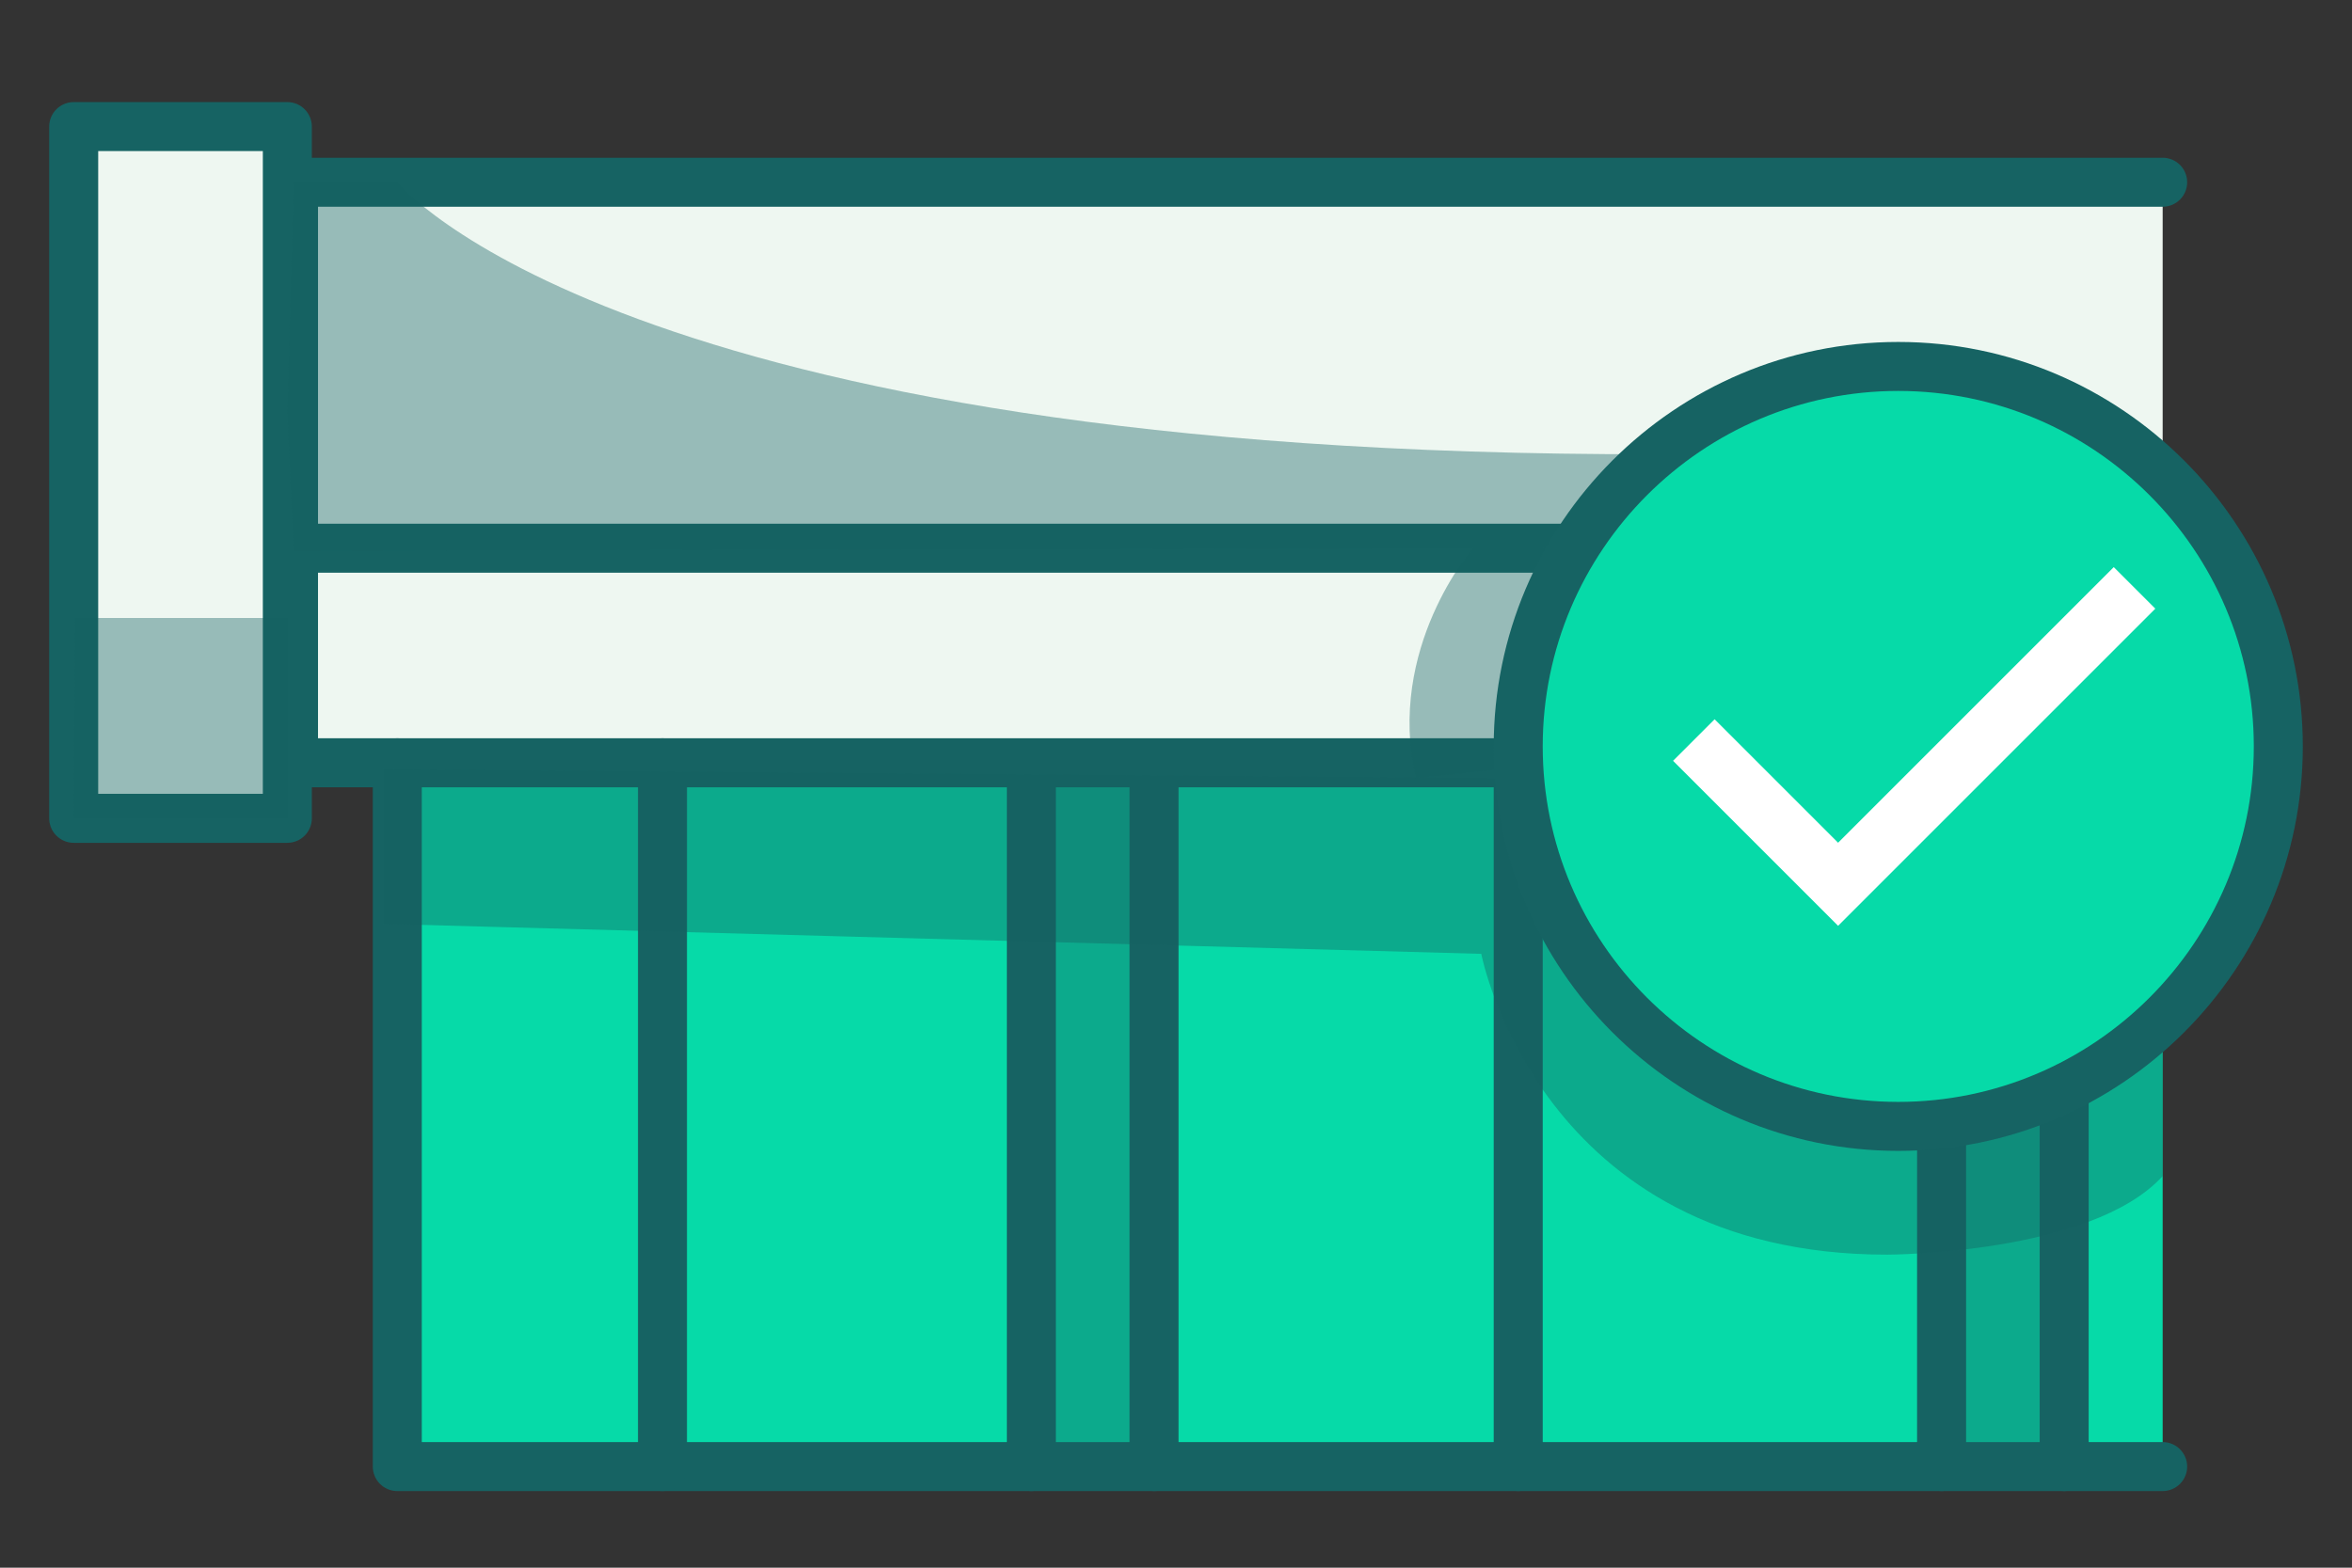 <svg width="120" height="80" viewBox="0 0 120 80" fill="none" xmlns="http://www.w3.org/2000/svg">
<rect x="0" y="0" width="120" height="80" fill="#333333" stroke="none"/>
<g clip-path="url(#clip0_316_4228)">
<path d="M110.34 39.71H19.55V74.325H110.34V39.71Z" fill="#06DAA8"/>
<path opacity="0.4" d="M58.88 38.925H52.62V74.84H58.88V38.925Z" fill="#166363"/>
<path opacity="0.4" d="M105.295 52.76H99.035V74.84H105.295V52.76Z" fill="#166363"/>
<path d="M110.34 9.3H14.975V39.26H110.34V9.3Z" fill="#EEF7F1"/>
<path d="M14.975 6.965H3.82V41.88H14.975V6.965Z" fill="#EEF7F1"/>
<path d="M14.66 43.01H3.76C3.07 43.01 2.51 42.45 2.51 41.76V6.46C2.51 5.77 3.07 5.21 3.76 5.21H14.66C15.35 5.21 15.91 5.77 15.91 6.46V41.76C15.91 42.45 15.35 43.01 14.66 43.01ZM5.01 40.51H13.41V7.71H5.01V40.51Z" fill="#166363"/>
<path d="M76.44 40.175H14.975C14.285 40.175 13.725 39.615 13.725 38.925V9.3C13.725 8.61 14.285 8.05 14.975 8.05H110.34C111.03 8.05 111.59 8.61 111.59 9.3C111.59 9.99 111.03 10.55 110.34 10.55H16.225V37.675H76.44C77.13 37.675 77.69 38.235 77.69 38.925C77.69 39.615 77.13 40.175 76.44 40.175Z" fill="#166363"/>
<path d="M110.34 76.09H20.27C19.58 76.09 19.02 75.53 19.02 74.84V38.925C19.02 38.235 19.58 37.675 20.27 37.675C20.96 37.675 21.52 38.235 21.52 38.925V73.59H110.34C111.03 73.59 111.59 74.15 111.59 74.84C111.59 75.53 111.03 76.09 110.34 76.09Z" fill="#166363"/>
<path d="M79.91 29.225H14.975C14.285 29.225 13.725 28.665 13.725 27.975C13.725 27.285 14.285 26.725 14.975 26.725H79.91C80.6 26.725 81.16 27.285 81.16 27.975C81.16 28.665 80.6 29.225 79.91 29.225Z" fill="#166363"/>
<path d="M33.8 76.09C33.11 76.09 32.55 75.53 32.55 74.84V38.925C32.55 38.235 33.11 37.675 33.8 37.675C34.49 37.675 35.05 38.235 35.05 38.925V74.84C35.05 75.53 34.49 76.09 33.8 76.09Z" fill="#166363"/>
<path d="M77.46 76.09C76.77 76.09 76.21 75.53 76.21 74.84V38.925C76.21 38.235 76.77 37.675 77.46 37.675C78.15 37.675 78.71 38.235 78.71 38.925V74.84C78.71 75.53 78.15 76.09 77.46 76.09Z" fill="#166363"/>
<path d="M52.62 76.09C51.93 76.09 51.37 75.53 51.37 74.84V39.71C51.37 39.02 51.93 38.46 52.62 38.46C53.31 38.46 53.87 39.02 53.87 39.71V74.84C53.87 75.53 53.31 76.09 52.62 76.09Z" fill="#166363"/>
<path d="M58.88 76.09C58.19 76.09 57.63 75.53 57.63 74.84V39.71C57.63 39.02 58.19 38.46 58.88 38.46C59.57 38.46 60.13 39.02 60.13 39.71V74.84C60.13 75.53 59.57 76.09 58.88 76.09Z" fill="#166363"/>
<path d="M99.06 76.09C98.37 76.09 97.81 75.53 97.81 74.84V57.485C97.81 56.795 98.37 56.235 99.06 56.235C99.75 56.235 100.31 56.795 100.31 57.485V74.84C100.31 75.53 99.75 76.09 99.06 76.09Z" fill="#166363"/>
<path d="M105.315 76.09C104.625 76.09 104.065 75.53 104.065 74.84V55.745C104.065 55.055 104.625 54.495 105.315 54.495C106.005 54.495 106.565 55.055 106.565 55.745V74.84C106.565 75.53 106.005 76.09 105.315 76.09Z" fill="#166363"/>
<path opacity="0.4" d="M110.34 52.02V60.015C106.685 64.025 96.27 64.025 96.27 64.025C78.505 64.025 75.575 48.675 75.575 48.675L19.55 47.145V39.255L77.02 39.71C79.91 55.745 95.54 57.275 95.54 57.275C105.135 57.965 110.34 52.02 110.34 52.02Z" fill="#166363"/>
<path opacity="0.4" d="M14.66 31.535H3.82L3.76 41.76H14.66V31.535Z" fill="#166363"/>
<path opacity="0.4" d="M75.15 27.975C75.15 27.975 70.705 33.06 72.235 39.71L79.91 38.925V27.975H75.15Z" fill="#166363"/>
<path opacity="0.4" d="M20.27 9.3C20.27 9.3 31.615 23.28 84.46 23.18L79.91 27.98L14.975 28.11L14.66 21.055L14.975 9.305H20.27V9.3Z" fill="#166363"/>
<path d="M96.85 57.48C107.559 57.48 116.24 48.799 116.24 38.09C116.24 27.381 107.559 18.7 96.85 18.7C86.141 18.7 77.46 27.381 77.46 38.09C77.46 48.799 86.141 57.48 96.85 57.48Z" fill="#06DAA8"/>
<path d="M96.85 58.73C85.47 58.73 76.21 49.47 76.21 38.09C76.21 26.71 85.47 17.45 96.85 17.45C108.23 17.45 117.49 26.71 117.49 38.09C117.49 49.47 108.23 58.73 96.85 58.73ZM96.85 19.95C86.85 19.95 78.71 28.09 78.71 38.09C78.71 48.09 86.85 56.23 96.85 56.23C106.85 56.23 114.99 48.09 114.99 38.09C114.99 28.09 106.85 19.95 96.85 19.95Z" fill="#166363"/>
<path d="M109.965 31.06L107.845 28.94L93.78 43.005L87.48 36.705L85.36 38.825L93.78 47.245L109.965 31.06Z" fill="white"/>
</g>
<defs>
<clipPath id="clip0_316_4228">
<rect width="120" height="80" fill="white"/>
</clipPath>
</defs>
</svg>
